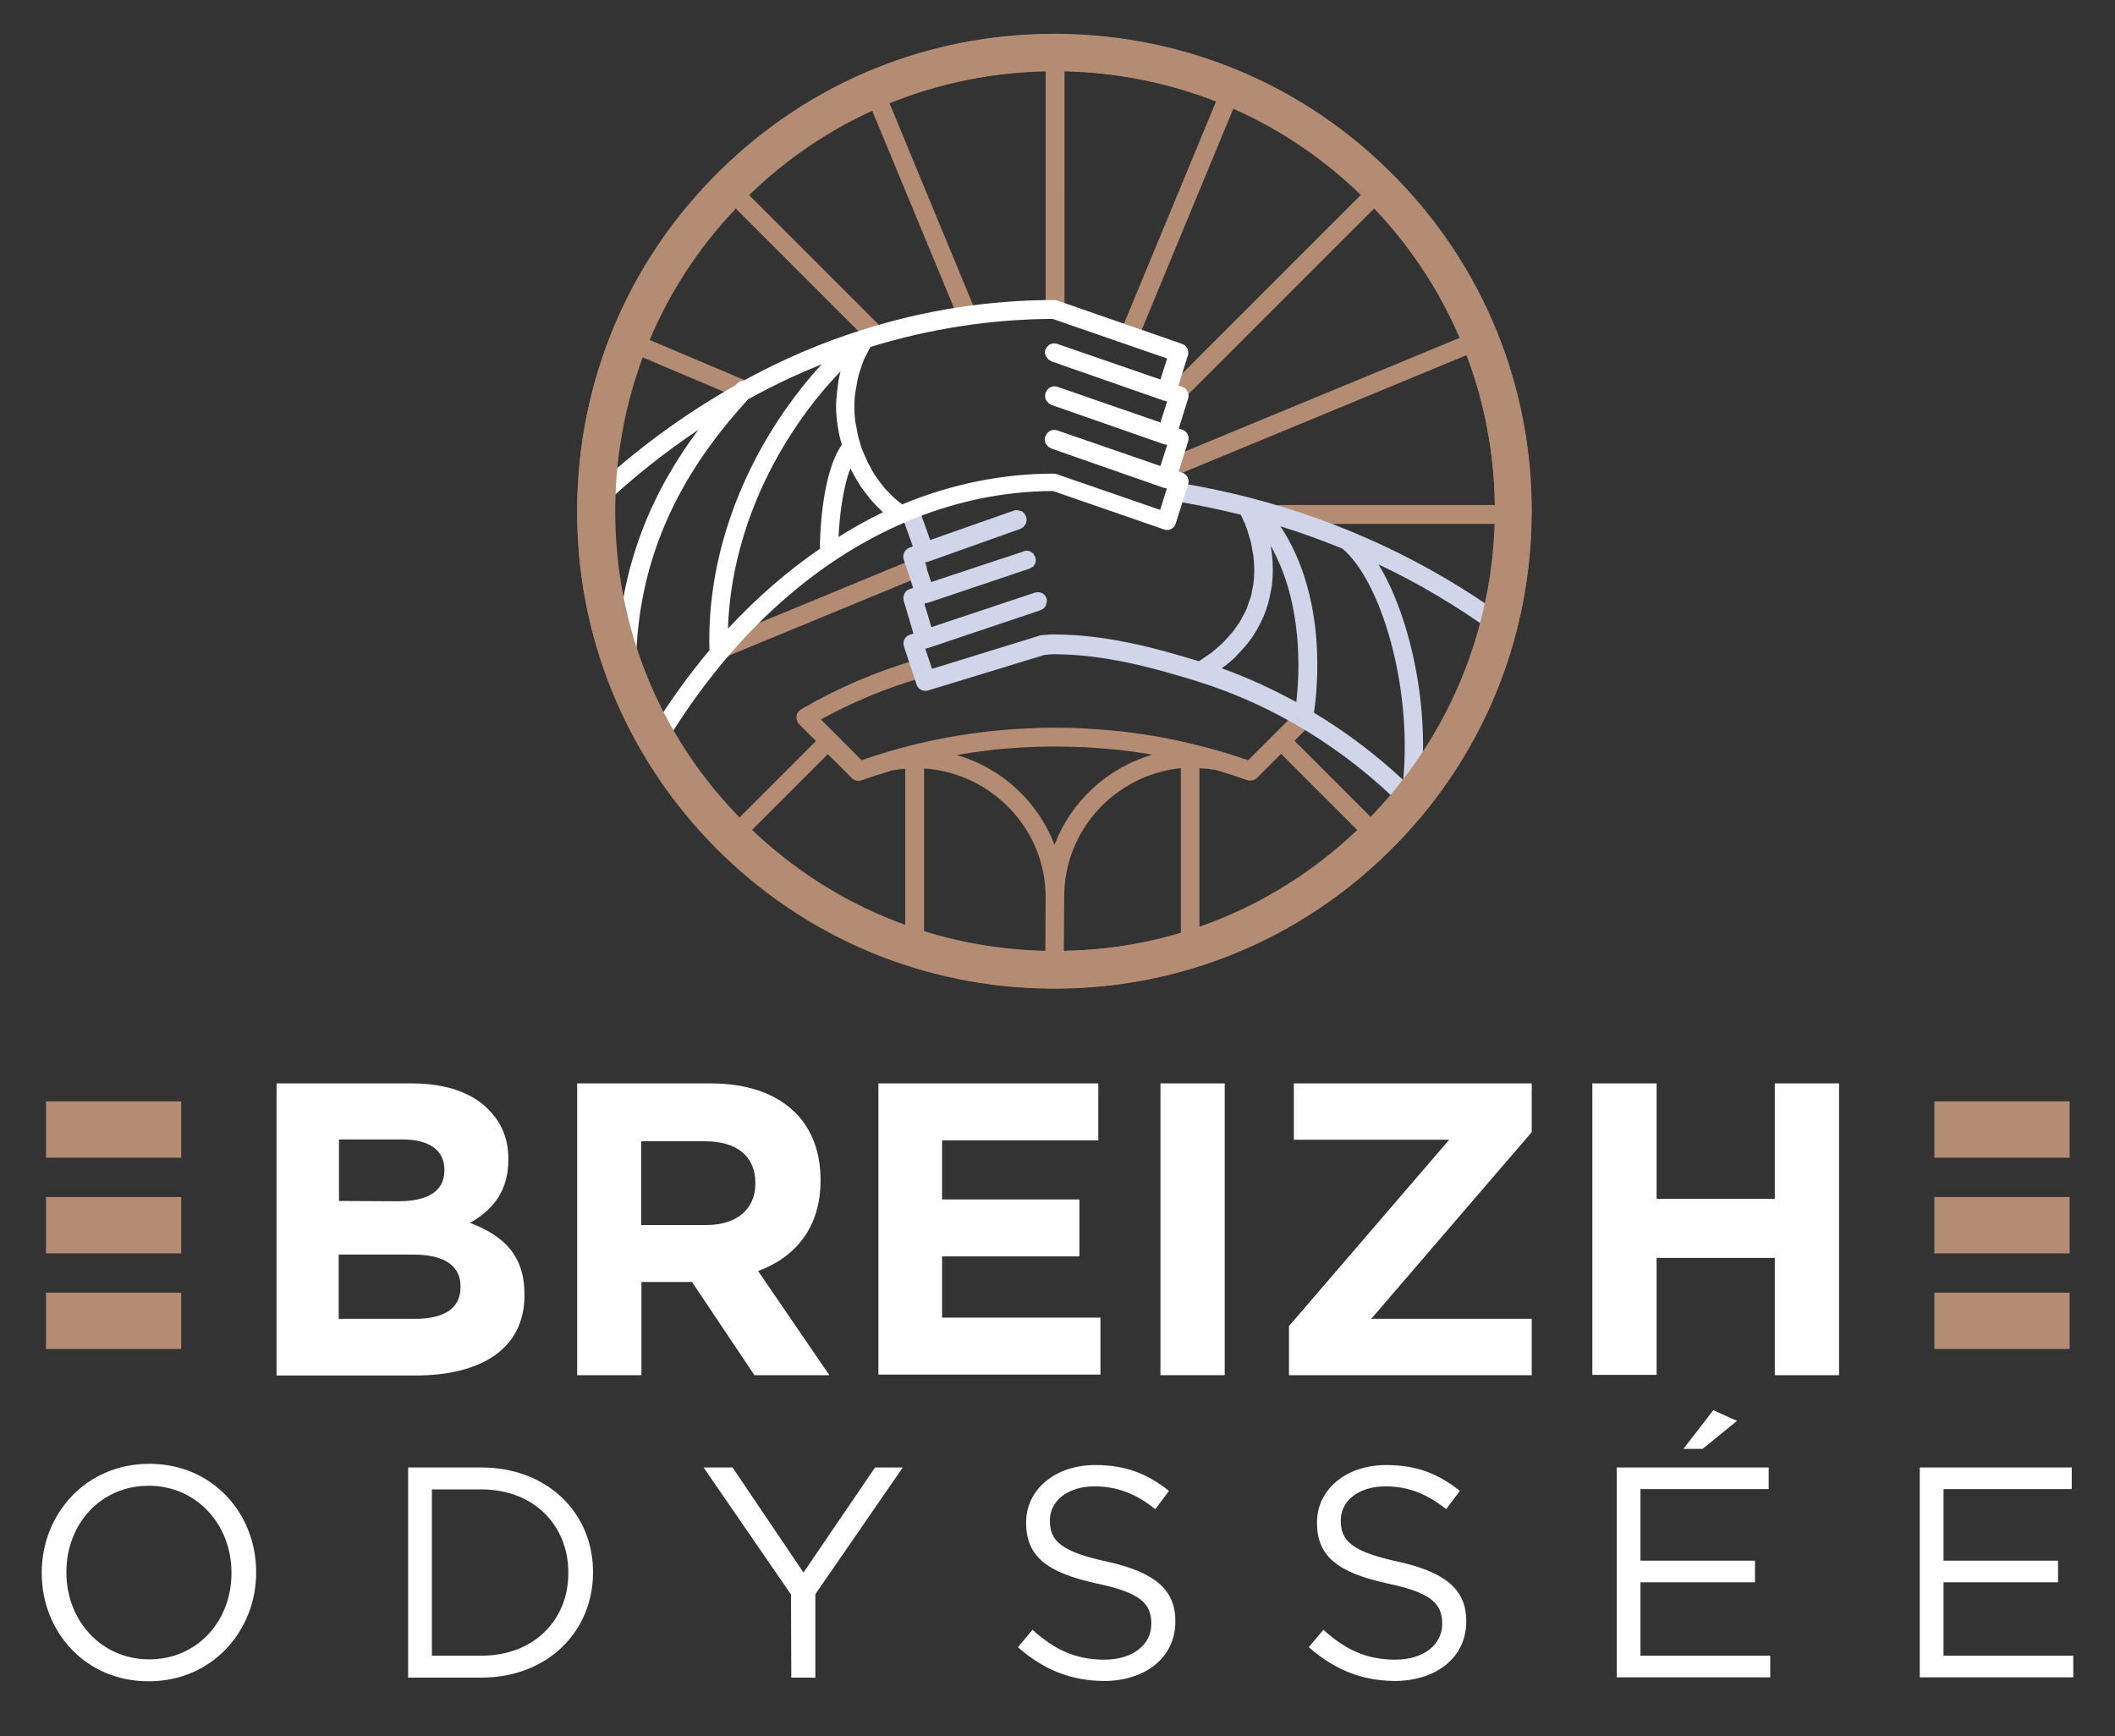 <?xml version="1.0" encoding="utf-8"?>
<!-- Generator: Adobe Illustrator 26.0.0, SVG Export Plug-In . SVG Version: 6.00 Build 0)  -->
<svg version="1.1" id="Calque_1" xmlns="http://www.w3.org/2000/svg" xmlns:xlink="http://www.w3.org/1999/xlink" x="0px" y="0px"
	 viewBox="0 0 694.4 570.1" style="enable-background:new 0 0 694.4 570.1;" xml:space="preserve">
<rect x="0" y="0" width="694.4" height="570.1" fill="#333333" stroke="none"/>
<style type="text/css">
	.st0{fill:#B48C73;}
	.st1{fill:#D0D5EA;}
	.st2{fill:#FFFFFF;}
</style>
<path class="st0" d="M456.3,279.3c29.8-29.4,46.3-68.6,46.6-110.5c0.3-41.8-15.8-81.3-45.2-111.1c-29.4-29.8-68.6-46.3-110.5-46.6
	c-0.4,0-0.7,0-1.1,0c-41.5,0-80.5,16-110,45.2c-29.8,29.4-46.3,68.6-46.6,110.5c-0.3,41.8,15.8,81.3,45.2,111.1
	c29.4,29.8,68.6,46.3,110.5,46.6c0.2,0,0.5,0,0.7,0c0.1,0,0.2,0,0.4,0c0.1,0,0.2,0,0.2,0C387.8,324.5,426.8,308.4,456.3,279.3z
	 M387.7,306.4c-12.3,3.7-25.2,5.6-38.4,5.8l0.1-17.8l0,0l0,0c0-21.9,16.8-40,38.3-42.2V306.4z M393.8,304.4v-52.2
	c1.7,0.1,3.5,0.3,5.4,0.6c3.4,1,6.8,2.1,10.2,3.3c0.3,0.1,0.7,0.2,1.1,0.2c0.8,0,1.6-0.3,2.2-0.9l7.9-7.9l25.1,25.1
	C430.6,287,413,297.8,393.8,304.4z M201.6,166.8c0.1-17.2,3.2-34,9.1-49.6l32.1,13.6c0.4,0.2,0.8,0.2,1.2,0.2c1.2,0,2.3-0.7,2.8-1.9
	c0.7-1.6-0.1-3.4-1.6-4L213,111.5c6.7-15.8,16.3-30.4,28.4-43.2l42.4,42.4c0.6,0.6,1.4,0.9,2.2,0.9c0.8,0,1.6-0.3,2.2-0.9
	c1.2-1.2,1.2-3.2,0-4.4l-42.4-42.4c12-11.7,25.7-21,40.5-27.7l28.4,68.5c0.5,1.2,1.6,1.9,2.8,1.9c0.4,0,0.8-0.1,1.2-0.2
	c1.6-0.6,2.3-2.4,1.7-4L292,33.8c16.1-6.5,33.4-10.1,51.3-10.5v78.2c0,1.7,1.4,3.1,3.1,3.1s3.1-1.4,3.1-3.1V23.3
	c17.3,0.4,34.1,3.8,49.8,9.9l-30.7,74.1c-0.7,1.6,0.1,3.4,1.7,4c0.4,0.2,0.8,0.2,1.2,0.2c1.2,0,2.4-0.7,2.8-1.9L405,35.5
	c15.4,6.8,29.5,16.3,41.9,28.4L385,125.8c-1.2,1.2-1.2,3.2,0,4.4c0.6,0.6,1.4,0.9,2.2,0.9c0.8,0,1.6-0.3,2.2-0.9l61.8-61.8
	c12,12.6,21.4,27,28.1,42.5l-94.8,39.2c-1.6,0.6-2.3,2.4-1.7,4c0.5,1.2,1.6,1.9,2.8,1.9c0.4,0,0.8-0.1,1.2-0.2l94.7-39.2
	c5.9,15.5,9.1,32.1,9.3,49.2h-70.5c-1.7,0-3.1,1.4-3.1,3.1c0,1.7,1.4,3.1,3.1,3.1h70.5c-1,36.3-15.3,70.3-40.6,96.4L425,243.2
	l5.5-5.5c1.2-1.2,1.2-3.2,0-4.4c-1.2-1.2-3.1-1.2-4.4,0l-16.3,16.3c-6-2.1-12.1-3.9-18.2-5.3l0,0c-0.1,0-0.2,0-0.4-0.1
	c-7.4-1.8-14.8-3.1-22.4-4l0,0c-3.6-0.4-7.3-0.7-10.9-0.9c-0.3,0-0.6,0-0.9-0.1c-3.5-0.2-7.1-0.3-10.6-0.3c-4.1,0-8.1,0.2-12.1,0.4
	h-0.1c-17.6,1.1-34.8,4.5-51.3,10.3l-13.4-13.4c10.6-5.8,21.7-10.4,33.2-13.7c1.6-0.5,2.6-2.2,2.1-3.8c-0.5-1.6-2.2-2.6-3.8-2.1
	c-13.2,3.8-26,9.3-38,16.3c-0.8,0.5-1.4,1.3-1.5,2.3c-0.1,0.9,0.2,1.9,0.9,2.6l5.5,5.5l-25.2,25.2C215.8,241,201.4,205,201.6,166.8z
	 M297.2,303.9c-18.6-6.7-35.8-17.3-50.5-31.2l25.1-25.1l7.9,7.9c0.8,0.8,2.1,1.1,3.2,0.7c3.2-1.2,6.5-2.2,9.8-3.2
	c1.6-0.3,3.1-0.5,4.5-0.6V303.9z M343.2,312.3c-13.7-0.3-27-2.4-39.8-6.3v-53.7c22.2,1.5,39.9,19.9,39.9,42.2L343.2,312.3z
	 M314.1,247.9c3.3-0.6,6.7-1.1,10.1-1.5c0.2,0,0.5,0,0.7-0.1c3.1-0.4,6.2-0.6,9.2-0.8c0.5,0,1-0.1,1.6-0.1c3.3-0.2,6.6-0.3,9.9-0.3
	l0,0c3.3,0,6.7,0.1,10,0.2c0.7,0,1.4,0.1,2.1,0.1c2.5,0.2,5,0.4,7.6,0.6c0.9,0.1,1.9,0.2,2.8,0.3c2.5,0.3,4.9,0.6,7.4,1
	c0.8,0.1,1.5,0.2,2.3,0.4c0.2,0,0.4,0.1,0.5,0.1c-14.8,4.3-26.7,15.4-32.1,29.6C340.9,263.3,329,252.2,314.1,247.9z"/>
<path class="st0" d="M300.1,183.5l-63.7,26.3c-1.6,0.6-2.3,2.4-1.7,4c0.5,1.2,1.6,1.9,2.8,1.9c0.4,0,0.8-0.1,1.2-0.2l63.7-26.3
	c1.6-0.6,2.3-2.4,1.7-4C303.4,183.6,301.6,182.9,300.1,183.5z"/>
<path class="st1" d="M493.9,202.5c-25.1-18.1-53.3-31.3-83.6-39.1c-7.8-2-15.7-3.7-23.6-4.9c-1.7-0.3-3.3,0.9-3.5,2.5
	c-0.3,1.7,0.9,3.2,2.5,3.5c7.2,1.2,14.5,2.7,21.7,4.5c0.3,0.7,0.6,1.3,0.9,2c0.3,0.6,0.6,1.2,0.8,1.9c0.4,0.9,0.6,1.9,0.9,2.8
	c0.2,0.6,0.4,1.2,0.6,1.9c0.3,1.1,0.4,2.1,0.6,3.2c0.1,0.5,0.2,1.1,0.3,1.6c0.2,1.6,0.3,3.3,0.3,4.9s-0.1,3.1-0.3,4.6
	c-0.1,0.5-0.2,0.9-0.3,1.4c-0.2,1-0.3,2-0.6,2.9c-0.2,0.6-0.4,1.1-0.6,1.6c-0.3,0.8-0.5,1.7-0.9,2.5c-0.2,0.6-0.6,1.1-0.9,1.7
	c-0.4,0.7-0.7,1.5-1.2,2.2c-0.3,0.6-0.8,1.1-1.1,1.6c-0.5,0.7-0.9,1.4-1.5,2c-0.4,0.5-0.9,1.1-1.4,1.6c-0.6,0.6-1.1,1.3-1.8,1.9
	c-0.5,0.5-1.1,1-1.7,1.5c-0.7,0.6-1.3,1.2-2.1,1.7c-0.6,0.5-1.3,0.9-2,1.4c-0.6,0.4-1.2,0.8-1.8,1.2c-14.9-4.6-31-8.8-47.7-8.8
	c-0.9,0-1.5,0-2.1,0.1c-0.4,0-0.8,0.1-1.4,0.1c-0.3,0-0.5,0.1-0.8,0.1l-35.6,11l-2.2-6.6l0.5-0.2c0.2,0,0.4,0,0.6-0.1l36.3-12.2
	l0.5-0.2l0,0l0,0c0.1,0,0.2-0.1,0.2-0.1c0.3-0.1,0.6-0.3,0.8-0.5c0.2-0.1,0.2-0.3,0.4-0.5c0.1-0.2,0.3-0.3,0.3-0.5
	c0.1-0.2,0.1-0.3,0.1-0.5c0.1-0.2,0.2-0.4,0.2-0.6c0-0.1,0-0.2,0-0.3c0-0.3,0-0.6-0.1-0.9l0,0l0,0c0-0.1-0.1-0.2-0.2-0.3
	c-0.1-0.3-0.2-0.5-0.4-0.7c-0.7-0.8-1.7-1.1-2.8-0.9c-0.2,0-0.3,0-0.5,0.1l-33.9,11.3l-2.3-7.7l0.6-0.2c0.2,0,0.4,0,0.6-0.1
	l33.3-11.2c0.3-0.1,0.5-0.3,0.7-0.4c0.1-0.1,0.3-0.1,0.4-0.2c0.2-0.1,0.3-0.3,0.4-0.5c0.1-0.1,0.2-0.3,0.3-0.4
	c0.1-0.1,0.1-0.3,0.1-0.4c0.1-0.2,0.2-0.5,0.2-0.7s-0.1-0.4-0.1-0.7c0-0.2,0-0.4-0.1-0.5l0,0l0,0c-0.1-0.2-0.2-0.3-0.3-0.5
	c-0.1-0.2-0.2-0.4-0.3-0.6c-0.1-0.1-0.2-0.2-0.3-0.2c-0.2-0.2-0.4-0.4-0.6-0.5c-0.1,0-0.2,0-0.3-0.1c-0.3-0.1-0.5-0.2-0.8-0.2
	c-0.2,0-0.5,0-0.7,0.1c-0.2,0-0.3,0-0.5,0.1l0,0l0,0l-0.2,0.1l-30.2,10l-2.1-6.4l0.2-0.1c0.3,0,0.7-0.1,1-0.2l30.3-10.8
	c0.2-0.1,0.4-0.2,0.6-0.4c0.1-0.1,0.3-0.1,0.4-0.3c0.1-0.1,0.2-0.3,0.4-0.5c0.1-0.2,0.3-0.3,0.3-0.5c0.1-0.2,0.1-0.4,0.1-0.5
	c0.1-0.2,0.1-0.4,0.2-0.6c0-0.2-0.1-0.4-0.1-0.6c0-0.2,0-0.4-0.1-0.6l0,0l0,0c-0.1-0.2-0.2-0.3-0.3-0.5c-0.1-0.2-0.2-0.4-0.3-0.6
	c-0.1-0.1-0.2-0.1-0.3-0.2c-0.2-0.2-0.4-0.4-0.7-0.5h-0.1c-0.3-0.1-0.7-0.2-1.1-0.3c-0.1,0-0.2,0-0.3,0c-0.3,0-0.6,0-0.9,0.1l0,0
	l0,0l-0.2,0.1l-27.3,9.6l-2.9-8.1c-0.6-1.6-2.3-2.4-3.9-1.8c-1.6,0.6-2.4,2.3-1.8,3.9l2.9,8.1l-1.1,0.4c-1.6,0.6-2.4,2.3-1.9,3.9
	l3.1,9.3l-1.1,0.4c-1.6,0.5-2.4,2.2-2,3.8l3.2,10.8l-1.2,0.4c-1.6,0.5-2.5,2.3-1.9,3.9l4.1,12.4c0.4,1.3,1.6,2.1,2.9,2.1
	c0.3,0,0.6,0,0.9-0.1L343,215c0.4,0,0.8,0,1.2-0.1c0.5,0,1-0.1,1.7-0.1c16.4,0,32.4,4.3,47.2,8.9c25.1,7.8,48.4,22.1,67.5,41.2
	c0.1,0.1,0.2,0.1,0.3,0.2c0.2,0.1,0.3,0.2,0.5,0.3c0.2,0.1,0.4,0.2,0.6,0.2c0.1,0,0.2,0.1,0.3,0.1c0.2,0,0.3,0,0.5,0l0,0l0,0l0,0
	c0.4,0,0.8-0.1,1.1-0.2c0.1,0,0.2-0.1,0.3-0.2c0.3-0.1,0.5-0.3,0.7-0.5c0,0,0.1,0,0.1-0.1c0.1-0.1,0.1-0.2,0.2-0.3
	c0.2-0.2,0.3-0.4,0.4-0.6c0.1-0.2,0.1-0.3,0.2-0.5c0-0.1,0.1-0.2,0.1-0.4c4.4-28.7-2.7-60.1-13.3-77.6c13.1,6.2,25.6,13.6,37.5,22.2
	c1.4,1,3.3,0.7,4.3-0.7C495.6,205.5,495.2,203.5,493.9,202.5z M405.3,216c0.4-0.4,0.8-0.8,1.1-1.2c0.9-0.9,1.7-1.7,2.5-2.7
	c0.4-0.5,0.8-1,1.2-1.5c0.6-0.8,1.3-1.7,1.8-2.6c0.4-0.6,0.7-1.1,1-1.7c0.5-0.9,1-1.8,1.4-2.7c0.3-0.6,0.6-1.2,0.8-1.8
	c0.4-0.9,0.7-1.9,1-2.9c0.2-0.6,0.4-1.2,0.5-1.8c0.3-1.1,0.5-2.2,0.7-3.3c0.1-0.5,0.2-1.1,0.3-1.6c0.2-1.7,0.3-3.4,0.3-5.1
	s-0.1-3.5-0.3-5.2c-0.1-0.5-0.1-1-0.2-1.4s-0.1-0.9-0.2-1.3c10.7,18.9,9.5,41.9,8.4,51.3c-7.9-4.3-16.1-8.1-24.5-11.1
	C402.6,218.4,404,217.2,405.3,216z M460.7,256.1c-9-8.4-18.8-15.8-29.3-22.1c1.2-8,4.4-37.9-11-61.2c6.9,2.1,13.6,4.6,20.3,7.3
	C453,190.2,463.7,224.5,460.7,256.1z"/>
<path class="st2" d="M388.1,127l-1.2-0.4l3.1-9.9c0.5-1.6-0.4-3.3-1.9-3.8l-40.9-14.2c-0.3-0.1-0.7-0.2-1-0.2
	c-21.4,0-42.8,3.3-63.4,9.9c-13.4,4.2-26.3,9.8-38.7,16.6c-0.8,0-1.6,0.4-2.2,1c-0.1,0.2-0.3,0.3-0.4,0.5
	c-16.9,9.5-32.9,21.2-47.8,35.2c-1.2,1.2-1.3,3.1-0.1,4.3c1.2,1.2,3.1,1.3,4.3,0.1c10-9.4,20.5-17.7,31.4-25
	c-13.7,18.3-26.7,43.8-26.7,78.7c0,1.7,1.4,3.1,3.1,3.1s3.1-1.4,3.1-3.1c0-42.9,20.7-71,36.8-88.7c7.9-4.4,16-8.2,24.2-11.5
	c-19.2,20.8-37.8,54.5-36.9,93.4c0,0.2,0.1,0.3,0.1,0.4c-7,8.3-13.5,17.4-19.5,27.2c-0.9,1.4-0.4,3.3,1,4.2c0.5,0.3,1,0.4,1.6,0.4
	c1,0,2.1-0.5,2.6-1.5c20.7-34.1,47.8-59.1,78.4-72.2c15.8-6.8,32.1-10.2,48.6-10.3l36.4,12.6c0.3,0.1,0.7,0.2,1,0.2
	c0.5,0,0.9-0.1,1.4-0.3c0.7-0.4,1.3-1,1.5-1.8l4.1-12.9c0.5-1.6-0.4-3.3-1.9-3.8l-1.2-0.4l3.1-9.9c0.5-1.6-0.4-3.3-1.9-3.8l-1.2-0.4
	l3.1-9.9C390.6,129.2,389.7,127.5,388.1,127z M239,206.4c1.2-35.6,19.1-66,37-84.5c-0.5,1.7-0.8,3.5-1,5.3c0,0.3-0.1,0.5-0.1,0.8
	c-0.2,1.8-0.4,3.7-0.4,5.5c0,2.1,0.2,4.1,0.5,6.1c0,0.2,0.1,0.4,0.1,0.6c0.3,2,0.7,3.9,1.3,5.8c-7.1,10.2-7.2,32.6-7.2,33.6
	c0,0.2,0.1,0.3,0.1,0.5C258.5,187.5,248.4,196.3,239,206.4z M275.3,176.3c0.3-6.1,1.3-15.8,3.9-22.5c0.8,1.6,1.7,3.2,2.7,4.8
	c0.1,0.2,0.2,0.3,0.3,0.5c0.9,1.4,1.9,2.7,2.9,3.9c0.2,0.3,0.4,0.5,0.6,0.8c1,1.2,2.1,2.3,3.2,3.4c0.2,0.2,0.5,0.5,0.7,0.7
	c0.1,0.1,0.2,0.2,0.3,0.3C285,170.5,280.1,173.3,275.3,176.3z M343.2,116.3c0.1,0.3,0.1,0.5,0.2,0.7s0.3,0.4,0.4,0.5
	s0.2,0.3,0.3,0.4c0.2,0.2,0.4,0.3,0.6,0.4c0.1,0.1,0.3,0.2,0.4,0.3l36.9,12.9c0.2,0.1,0.4,0,0.5,0.1l0.7,0.2l-2.2,6.9L347.2,127l0,0
	l0,0l0,0c-1.5-0.5-3.1,0.2-3.7,1.6c-0.1,0.1-0.1,0.2-0.2,0.3l0,0l0,0c-0.1,0.2,0,0.3-0.1,0.5c0,0.3-0.1,0.5-0.1,0.8
	c0,0.1,0.1,0.3,0.1,0.4c0.1,0.3,0.1,0.5,0.2,0.7s0.3,0.4,0.4,0.5s0.2,0.3,0.3,0.4c0.2,0.2,0.4,0.3,0.6,0.4c0.1,0.1,0.3,0.2,0.4,0.3
	l36.9,12.9c0.2,0.1,0.4,0.1,0.6,0.1l0.6,0.2L381,153l-33.9-11.7l0,0l0,0l0,0c-1.5-0.5-3.1,0.2-3.7,1.6c0,0.1-0.1,0.2-0.2,0.3l0,0
	l0,0c-0.1,0.2,0,0.3-0.1,0.5c0,0.3-0.1,0.5-0.1,0.8c0,0.1,0.1,0.3,0.1,0.4c0.1,0.3,0.1,0.5,0.2,0.7s0.3,0.4,0.4,0.5s0.2,0.3,0.3,0.4
	c0.2,0.2,0.4,0.3,0.6,0.4c0.1,0.1,0.3,0.2,0.4,0.3l36.9,12.9c0.2,0.1,0.4,0.1,0.6,0.1l0.6,0.2l-2.2,7L347,155.7
	c-0.3-0.1-0.7-0.2-1-0.2c-16.9,0-33.6,3.4-49.8,10.1c-0.5-0.4-0.9-0.7-1.4-1.1c-0.6-0.5-1.1-0.9-1.6-1.4c-0.6-0.6-1.2-1.2-1.8-1.8
	c-0.5-0.5-1-1-1.4-1.6c-0.6-0.7-1.1-1.4-1.6-2.1c-0.4-0.6-0.8-1.1-1.2-1.7c-0.5-0.7-0.9-1.5-1.3-2.3c-0.3-0.6-0.7-1.2-1-1.8
	c-0.4-0.8-0.7-1.6-1.1-2.5c-0.3-0.6-0.5-1.2-0.8-1.8c-0.3-0.9-0.6-1.8-0.8-2.7c-0.2-0.6-0.4-1.2-0.5-1.8c-0.2-1-0.4-2.1-0.6-3.1
	c-0.1-0.5-0.2-1-0.3-1.5c-0.2-1.6-0.3-3.1-0.3-4.7c0-1.8,0.1-3.5,0.4-5.3c0.1-0.6,0.2-1.1,0.3-1.7c0.2-1.2,0.4-2.4,0.7-3.5
	c0.2-0.7,0.4-1.3,0.6-1.9c0.3-1,0.7-2.1,1.1-3.1c0.3-0.7,0.6-1.3,1-2c0.4-0.8,0.7-1.5,1.2-2.3c19.5-6,39.6-9.1,59.8-9.2l37.6,13
	l-2.2,6.9l-33.9-11.7l0,0l0,0l0,0c-1.5-0.5-3.1,0.2-3.7,1.6c-0.1,0.1-0.1,0.2-0.2,0.3l0,0l0,0c-0.1,0.2,0,0.3-0.1,0.5
	c0,0.3-0.1,0.5-0.1,0.8C343.1,116.1,343.2,116.2,343.2,116.3z"/>
<path class="st0" d="M457.7,57.8C428.3,28,389.1,11.5,347.2,11.2c-0.4,0-0.7,0-1.1,0c-41.4,0-80.5,16-110,45.2
	c-29.8,29.4-46.3,68.6-46.6,110.5c-0.3,41.8,15.8,81.3,45.1,111.1c29.4,29.8,68.6,46.3,110.5,46.6c0.4,0,0.7,0,1.1,0
	c41.4,0,80.5-16,110-45.2c29.8-29.4,46.3-68.6,46.6-110.5S487.1,87.5,457.7,57.8z M447.6,270.6c-27.2,26.8-63.1,41.7-101.1,41.6
	c-0.1,0-0.2,0-0.2,0c-0.1,0-0.2,0-0.3,0c-0.2,0-0.4,0-0.6,0c-38.6-0.3-74.7-15.5-101.8-43c-27.1-27.4-41.9-63.8-41.6-102.4
	S217.5,92.1,245,65c27.2-26.9,63.2-41.6,101.4-41.6c0.3,0,0.7,0,1,0c38.6,0.3,74.7,15.5,101.8,43c27.1,27.4,41.9,63.8,41.6,102.4
	C490.3,207.3,475.1,243.5,447.6,270.6z"/>
<g>
	<g>
		<path class="st2" d="M90.8,355.7h44.5c10.9,0,19.6,3,25,8.5c4.4,4.4,6.6,9.7,6.6,16.3v0.3c0,10.8-5.7,16.8-12.6,20.7
			c11.1,4.2,17.9,10.7,17.9,23.5v0.3c0,17.5-14.2,26.3-35.8,26.3H90.8L90.8,355.7L90.8,355.7z M130.7,394.4c9.3,0,15.2-3,15.2-10.1
			V384c0-6.3-4.9-9.9-13.8-9.9h-20.8v20.2L130.7,394.4L130.7,394.4z M136.3,433c9.3,0,14.9-3.3,14.9-10.4v-0.3
			c0-6.4-4.8-10.4-15.6-10.4h-24.4V433H136.3z"/>
	</g>
	<g>
		<path class="st2" d="M189.5,355.7h43.8c12.2,0,21.6,3.4,27.9,9.7c5.3,5.3,8.2,12.9,8.2,21.9v0.3c0,15.5-8.3,25.2-20.5,29.7
			l23.4,34.2h-24.6l-20.5-30.6h-16.6v30.6h-21.1L189.5,355.7L189.5,355.7z M231.9,402.2c10.3,0,16.1-5.5,16.1-13.5v-0.3
			c0-9-6.3-13.7-16.6-13.7h-20.9v27.5H231.9z"/>
	</g>
	<g>
		<path class="st2" d="M288.4,355.7h72.2v18.7h-51.3v19.4h45.1v18.7h-45.1v20.1h52v18.7h-72.9V355.7z"/>
	</g>
	<g>
		<path class="st2" d="M381,355.7h21.1v95.8H381V355.7z"/>
	</g>
	<g>
		<path class="st2" d="M423.1,435.5l52.7-61.3h-51v-18.5h78.1v16L450.2,433h52.7v18.5h-79.7v-16H423.1z"/>
	</g>
	<g>
		<path class="st2" d="M522.8,355.7h21.1v37.9h38.8v-37.9h21.1v95.8h-21.1V413h-38.8v38.4h-21.1V355.7z"/>
	</g>
</g>
<g>
	<g>
		<path class="st2" d="M13.7,516.5v-0.2c0-19,14.3-35.7,35.3-35.7s35.1,16.5,35.1,35.5v0.2c0,19-14.3,35.7-35.3,35.7
			S13.7,535.5,13.7,516.5z M76,516.5v-0.2c0-15.7-11.4-28.5-27.2-28.5s-27,12.6-27,28.3v0.2c0,15.7,11.4,28.5,27.2,28.5
			S76,532.2,76,516.5z"/>
	</g>
	<g>
		<path class="st2" d="M134,481.8h24c21.7,0,36.7,14.9,36.7,34.3v0.2c0,19.4-15,34.5-36.7,34.5h-24V481.8z M158,543.6
			c17.4,0,28.6-11.8,28.6-27.1v-0.2c0-15.3-11.1-27.3-28.6-27.3h-16.2v54.6H158z"/>
	</g>
	<g>
		<path class="st2" d="M259.7,523.5L231,481.8h9.5l23.3,34.5l23.5-34.5h9.1l-28.7,41.6v27.4h-7.9L259.7,523.5L259.7,523.5z"/>
	</g>
	<g>
		<path class="st2" d="M334.2,540.8l4.8-5.7c7.2,6.5,14.1,9.8,23.6,9.8c9.3,0,15.4-4.9,15.4-11.7V533c0-6.4-3.4-10.1-17.9-13.1
			c-15.9-3.5-23.2-8.6-23.2-19.9v-0.2c0-10.8,9.6-18.8,22.7-18.8c10,0,17.2,2.9,24.2,8.5l-4.5,6c-6.4-5.2-12.8-7.5-19.9-7.5
			c-9,0-14.7,4.9-14.7,11.1v0.2c0,6.5,3.5,10.1,18.7,13.4c15.4,3.4,22.5,9,22.5,19.5v0.2c0,11.8-9.9,19.5-23.5,19.5
			C351.4,551.8,342.5,548.1,334.2,540.8z"/>
	</g>
	<g>
		<path class="st2" d="M429.7,540.8l4.8-5.7c7.2,6.5,14.1,9.8,23.6,9.8c9.3,0,15.4-4.9,15.4-11.7V533c0-6.4-3.5-10.1-17.9-13.1
			c-15.9-3.5-23.2-8.6-23.2-19.9v-0.2c0-10.8,9.6-18.8,22.7-18.8c10.1,0,17.2,2.9,24.2,8.5l-4.5,6c-6.4-5.2-12.8-7.5-19.9-7.5
			c-9,0-14.7,4.9-14.7,11.1v0.2c0,6.5,3.5,10.1,18.7,13.4c15.4,3.4,22.5,9,22.5,19.5v0.2c0,11.8-9.9,19.5-23.6,19.5
			C447,551.8,438,548.1,429.7,540.8z"/>
	</g>
	<g>
		<path class="st2" d="M530.8,481.8h49.9v7.1h-42.1v23.5h37.6v7.1h-37.6v24.1h42.6v7.1h-50.4V481.8z M562.5,463l7.8,3.5l-11.3,9.2
			h-6.3L562.5,463z"/>
	</g>
	<g>
		<path class="st2" d="M630.3,481.8h49.9v7.1h-42.1v23.5h37.6v7.1h-37.6v24.1h42.6v7.1h-50.4V481.8z"/>
	</g>
</g>
<rect x="15.1" y="361.6" class="st0" width="44.4" height="18.5"/>
<rect x="15.1" y="393" class="st0" width="44.4" height="18.5"/>
<rect x="15.1" y="424.4" class="st0" width="44.4" height="18.5"/>
<rect x="635.1" y="361.6" class="st0" width="44.4" height="18.5"/>
<rect x="635.1" y="393" class="st0" width="44.4" height="18.5"/>
<rect x="635.1" y="424.4" class="st0" width="44.4" height="18.5"/>
</svg>
